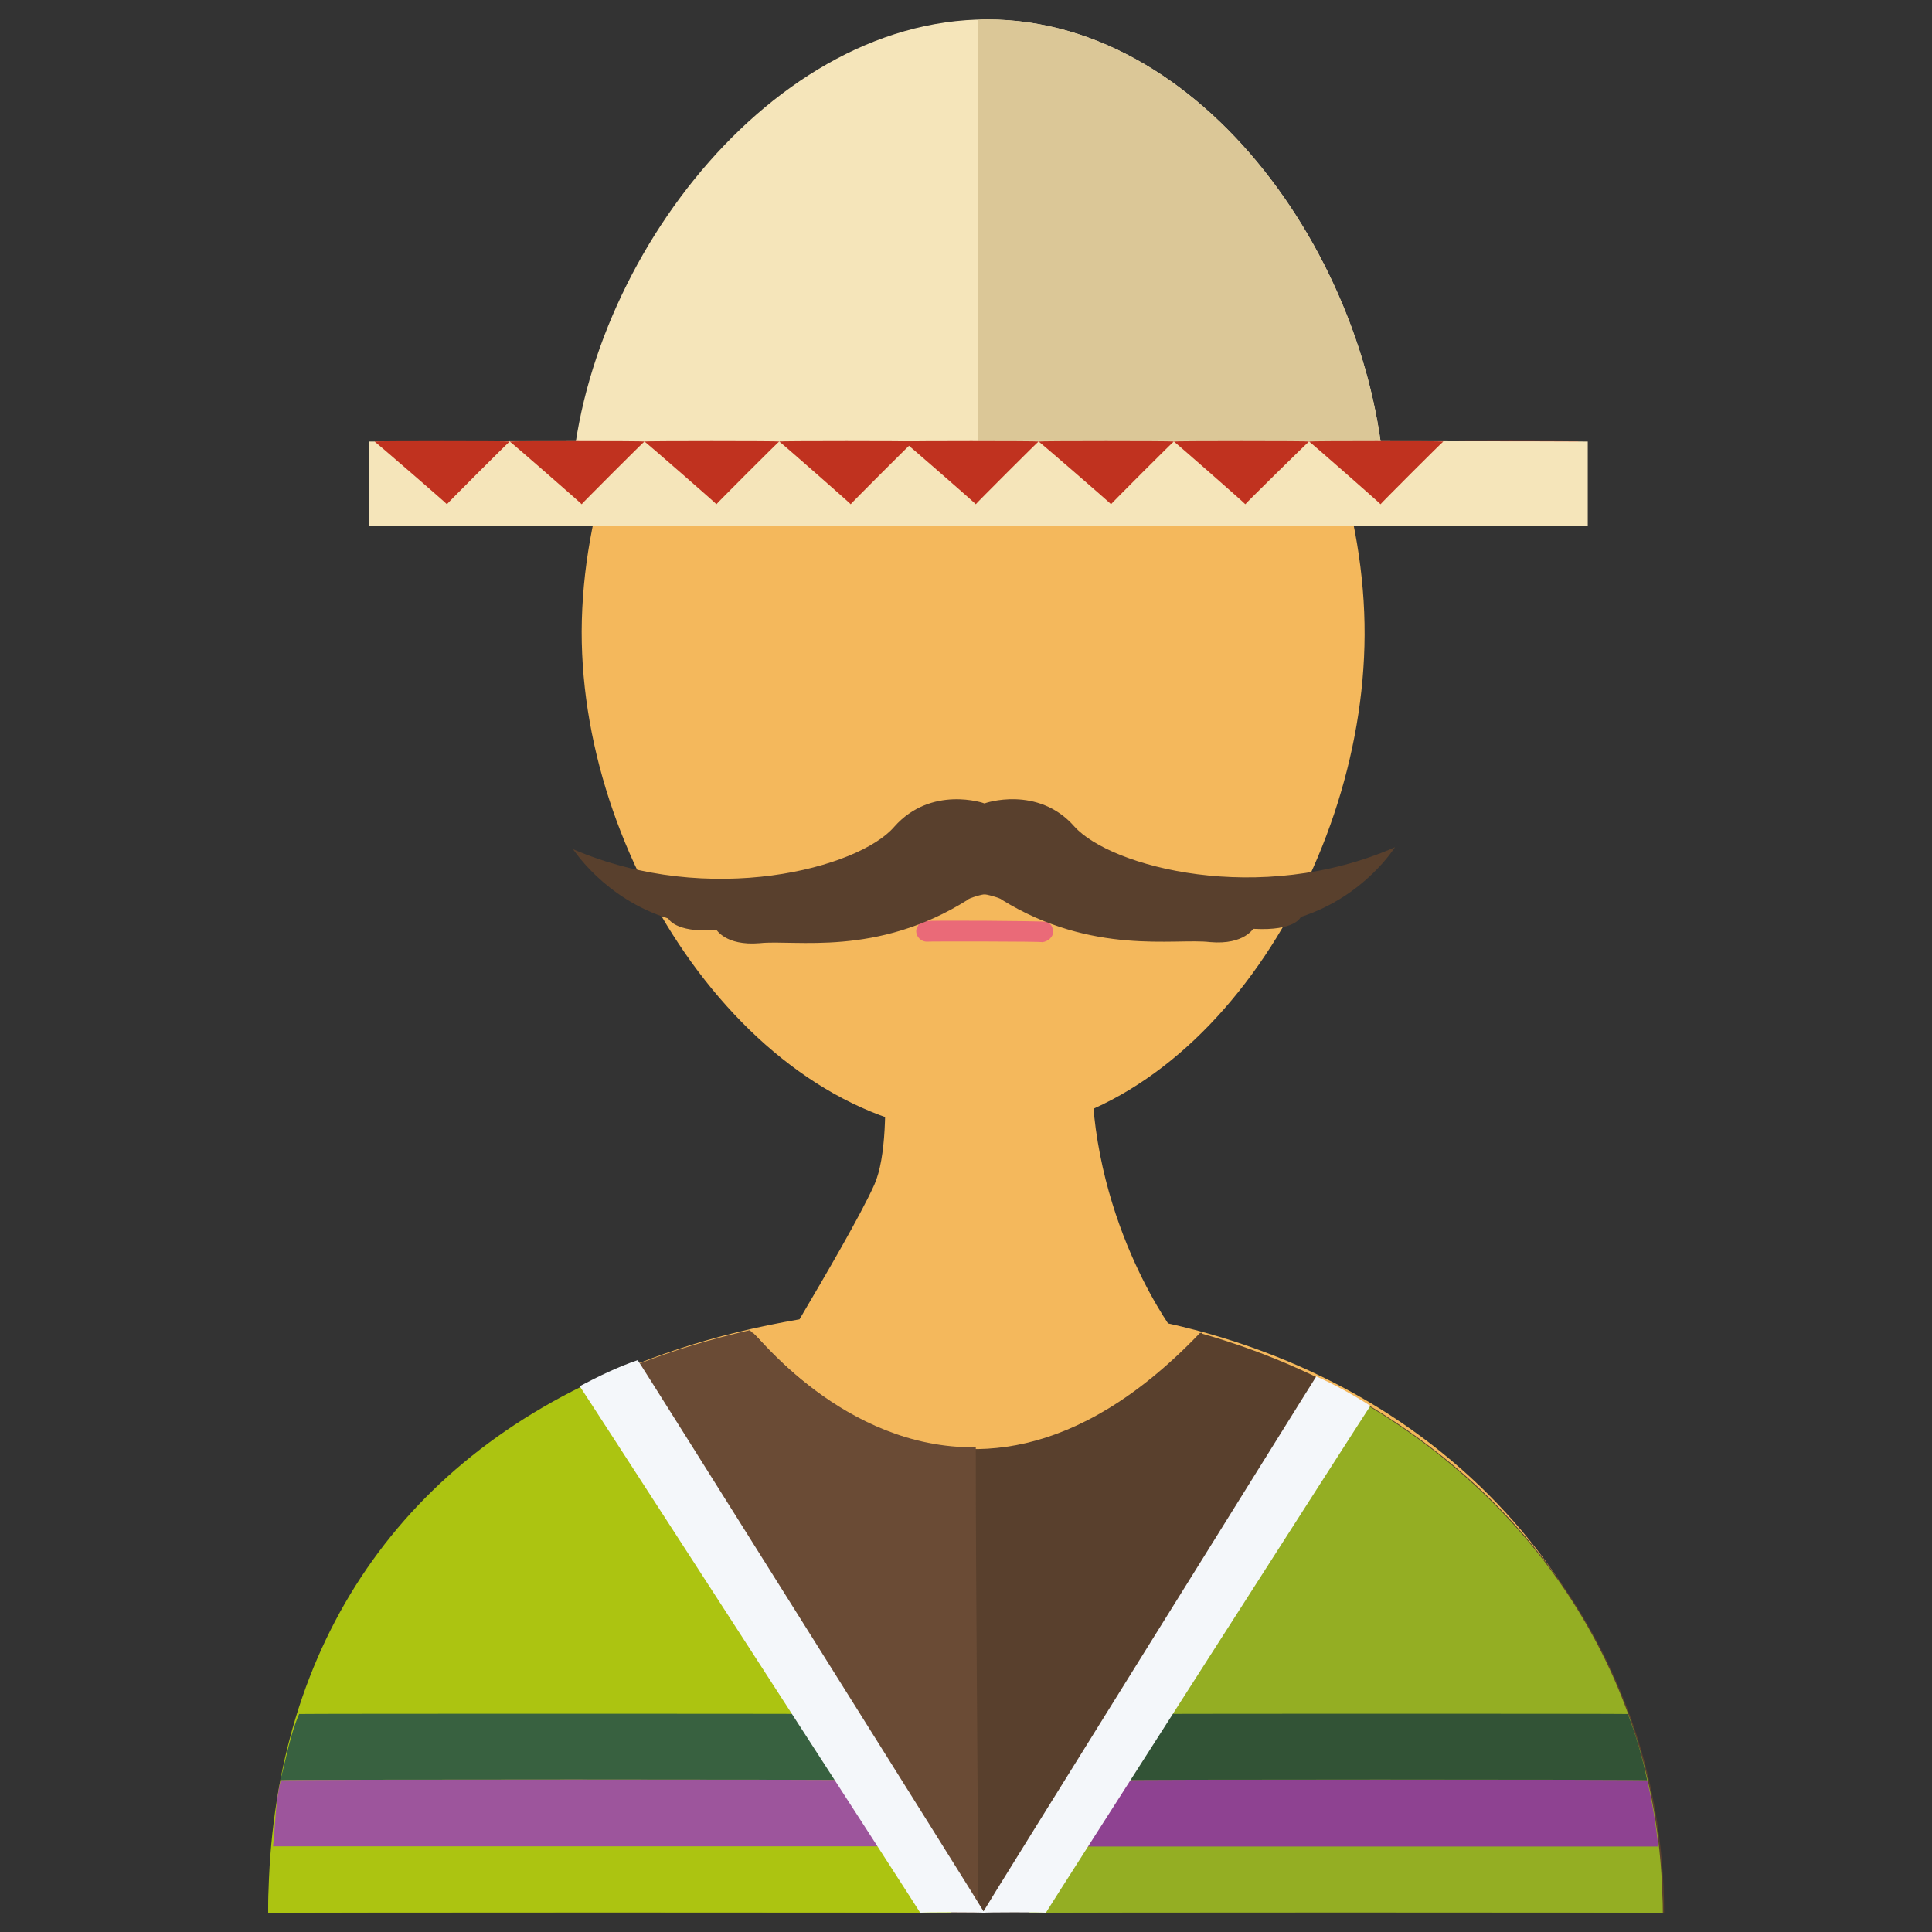 <svg xmlns="http://www.w3.org/2000/svg" version="1.1" xmlns:xlink="http://www.w3.org/1999/xlink" width="100%" height="100%" id="svgWorkerArea" viewBox="0 0 400 400" xmlns:artdraw="https://artdraw.muisca.co" style="background: white;"><rect x="0" y="0" width="400" height="400" fill="#333333" stroke="none"/><defs id="defsdoc"><pattern id="patternBool" x="0" y="0" width="10" height="10" patternUnits="userSpaceOnUse" patternTransform="rotate(35)"><circle cx="5" cy="5" r="4" style="stroke: none;fill: #ff000070;"></circle></pattern></defs><g id="fileImp-734669732" class="cosito"><path id="pathImp-251636326" fill="#F4B85C" class="grouped" d="M282.528 131.452C282.328 180.992 247.128 234.892 202.528 234.76 157.628 234.392 120.328 180.292 120.428 130.691 120.628 80.792 157.328 25.492 202.028 25.896 246.828 26.092 282.728 81.492 282.528 131.452 282.528 131.292 282.528 131.292 282.528 131.452"></path><path id="pathImp-200020677" fill="#F4B85C" class="grouped" d="M241.828 273.996C237.028 266.792 220.428 238.392 227.928 202.962 227.928 202.892 181.328 202.492 181.328 202.746 181.328 202.492 185.928 234.192 181.028 245.26 178.128 251.692 170.928 263.992 165.528 273.15 94.628 285.292 57.828 331.492 57.528 394.686 57.528 394.392 343.028 395.892 343.028 396.021 343.228 334.492 302.028 287.392 241.828 273.996 241.828 273.892 241.828 273.892 241.828 273.996"></path><path id="pathImp-859199602" clip-rule="evenodd" fill="#EA6A78" fill-rule="evenodd" class="grouped" d="M218.028 192.96C218.028 193.992 217.028 194.892 215.828 195.073 215.828 194.892 191.828 194.892 191.828 194.962 190.128 194.892 189.128 192.992 190.028 191.77 190.328 190.992 191.028 190.492 191.828 190.715 191.828 190.492 216.028 190.692 216.028 190.826 217.028 190.692 218.028 191.492 218.028 192.96 218.028 192.792 218.028 192.792 218.028 192.96"></path><path id="pathImp-27540556" fill="#59402D" class="grouped" d="M248.828 276.109C248.828 275.892 248.828 275.892 248.828 276.028 248.828 275.892 248.528 275.892 248.528 276.067 248.528 275.892 248.528 275.892 248.528 276.007 248.528 275.892 248.128 276.192 248.128 276.305 197.028 329.392 157.628 276.892 156.028 276.105 156.028 275.892 156.028 275.892 156.028 276.007 91.128 290.792 57.528 335.692 57.528 396.021 57.528 395.892 344.528 395.892 344.528 396.021 344.528 337.792 304.328 291.892 248.828 276.109 248.828 275.892 248.828 275.892 248.828 276.109"></path><path id="pathImp-49709297" fill="#94AE23" class="grouped" d="M213.128 396.025C213.128 395.892 344.228 395.892 344.228 396.025 344.228 349.492 318.828 311.192 280.528 289.457 280.528 289.392 213.128 395.892 213.128 396.025 213.128 395.892 213.128 395.892 213.128 396.025"></path><path id="pathImp-228354119" fill="#6A4B35" class="grouped" d="M202.028 299.642C174.528 299.992 156.428 275.892 155.328 275.522 155.328 275.392 155.128 275.392 155.128 275.425 90.028 290.292 56.528 335.392 56.528 396.021 56.528 395.892 202.528 395.892 202.528 396.021 202.428 363.792 202.028 331.692 202.028 299.642 202.028 299.492 202.028 299.492 202.028 299.642"></path><path id="pathImp-942890737" fill="#ACC411" class="grouped" d="M127.028 284.012C79.928 304.292 55.528 344.492 55.528 396.025 55.528 395.892 195.628 395.892 195.628 396.025 195.628 395.892 127.028 283.892 127.028 284.012 127.028 283.892 127.028 283.892 127.028 284.012"></path><path id="pathImp-353245445" fill="#94AE23" class="grouped" d="M213.128 396.025C213.128 395.892 344.228 395.892 344.228 396.025 344.228 391.292 343.828 386.692 343.328 382.307 343.328 382.292 222.028 382.292 222.028 382.307 222.028 382.292 213.128 395.892 213.128 396.025 213.128 395.892 213.128 395.892 213.128 396.025"></path><path id="pathImp-230340667" fill="#8E4291" class="grouped" d="M222.028 382.307C222.028 382.292 343.328 382.292 343.328 382.307 342.828 377.492 342.028 372.892 341.028 368.589 341.028 368.392 230.528 368.392 230.528 368.589 230.528 368.392 222.028 382.292 222.028 382.307 222.028 382.292 222.028 382.292 222.028 382.307"></path><path id="pathImp-162460480" fill="#325336" class="grouped" d="M230.528 368.589C230.528 368.392 341.028 368.392 341.028 368.589 340.028 363.792 338.728 359.292 337.028 354.871 337.028 354.792 239.128 354.792 239.128 354.871 239.128 354.792 230.528 368.392 230.528 368.589 230.528 368.392 230.528 368.392 230.528 368.589"></path><path id="pathImp-127183699" fill="#386140" class="grouped" d="M178.528 368.589C178.528 368.392 58.028 368.392 58.028 368.589 59.328 363.792 60.028 359.292 61.928 354.871 61.928 354.792 168.928 354.792 168.928 354.871 168.928 354.792 178.528 368.392 178.528 368.589 178.528 368.392 178.528 368.392 178.528 368.589"></path><path id="pathImp-580841733" fill="#9D559C" class="grouped" d="M189.828 382.307C189.828 382.292 56.528 382.292 56.528 382.307 57.028 377.492 57.028 372.892 58.128 368.589 58.128 368.392 180.328 368.392 180.328 368.589 180.328 368.392 189.828 382.292 189.828 382.307 189.828 382.292 189.828 382.292 189.828 382.307"></path><path id="pathImp-779213482" fill="#ACC411" class="grouped" d="M197.028 396.025C197.028 395.892 55.528 395.892 55.528 396.025 55.528 391.292 56.028 386.692 56.528 382.307 56.528 382.292 187.528 382.292 187.528 382.307 187.528 382.292 197.028 395.892 197.028 396.025 197.028 395.892 197.028 395.892 197.028 396.025"></path><path id="pathImp-711226331" fill="#F4F7FA" class="grouped" d="M272.528 284.964C272.528 284.892 203.628 395.492 203.628 395.723 203.628 395.492 203.628 395.892 203.628 396.025 203.628 395.892 216.528 395.892 216.528 396.025 216.528 395.892 283.728 290.892 283.728 291.068 280.028 288.692 276.328 286.692 272.528 284.964 272.528 284.892 272.528 284.892 272.528 284.964M120.028 287C120.028 286.892 190.528 395.892 190.528 396.025 190.528 395.892 203.628 395.892 203.628 396.025 203.628 395.892 203.628 395.492 203.628 395.719 203.628 395.492 132.028 281.392 132.028 281.606 127.928 282.992 124.028 284.892 120.028 287 120.028 286.892 120.028 286.892 120.028 287"></path><path id="pathImp-767611469" fill="#59402D" class="grouped" d="M222.428 171.11C214.828 162.492 203.828 166.292 203.828 166.345 203.828 166.292 192.828 162.492 185.128 171.195 177.828 179.692 147.028 187.992 118.628 175.816 118.628 175.692 125.028 185.992 138.328 190.154 138.328 189.992 139.428 193.192 148.328 192.573 148.328 192.292 150.028 195.892 157.328 195.277 164.528 194.492 181.528 198.192 200.428 186.252 200.428 185.992 203.828 184.992 203.828 185.215 203.828 184.992 207.328 185.992 207.328 186.235 226.128 197.892 243.328 194.192 250.528 195.051 257.828 195.692 259.528 191.992 259.528 192.305 268.328 192.792 269.328 189.792 269.328 189.844 282.728 185.492 288.828 175.292 288.828 175.408 260.828 187.692 229.928 179.492 222.428 171.11 222.428 170.992 222.428 170.992 222.428 171.11"></path><path id="pathImp-754916990" clip-rule="evenodd" fill="#F5E5BA" fill-rule="evenodd" class="grouped" d="M204.328 4.025C157.828 3.992 118.128 58.492 118.128 105.147 118.128 104.992 286.828 104.992 286.828 105.147 286.828 58.492 251.028 3.992 204.328 4.025 204.328 3.992 204.328 3.992 204.328 4.025"></path><path id="pathImp-32975441" clip-rule="evenodd" fill="#C0321F" fill-rule="evenodd" class="grouped" d="M313.728 104.395C313.728 104.292 326.828 91.292 326.828 91.412 326.828 91.292 298.828 91.292 298.828 91.412 298.828 91.292 313.728 104.292 313.728 104.395"></path><path id="pathImp-658021256" clip-rule="evenodd" fill="#DBC797" fill-rule="evenodd" class="grouped" d="M202.528 105.147C202.528 104.992 286.828 104.992 286.828 105.147 286.828 58.492 251.028 3.992 204.328 4.025 203.828 3.992 203.328 3.992 202.528 4.148 202.528 3.992 202.528 104.992 202.528 105.147 202.528 104.992 202.528 104.992 202.528 105.147"></path><path id="pathImp-308192483" clip-rule="evenodd" fill="#F5E5BA" fill-rule="evenodd" class="grouped" d="M328.728 108.829C328.728 108.792 76.428 108.792 76.428 108.829 76.428 108.792 76.428 91.292 76.428 91.412 76.428 91.292 328.728 91.292 328.728 91.412 328.728 91.292 328.728 108.792 328.728 108.829"></path><path id="pathImp-493916105" clip-rule="evenodd" fill="#C0321F" fill-rule="evenodd" class="grouped" d="M92.528 104.395C92.528 104.292 105.528 91.292 105.528 91.412 105.528 91.292 77.528 91.292 77.528 91.412 77.528 91.292 92.528 104.292 92.528 104.395M120.428 104.395C120.428 104.292 133.428 91.292 133.428 91.412 133.428 91.292 105.528 91.292 105.528 91.412 105.528 91.292 120.428 104.292 120.428 104.395M148.328 104.395C148.328 104.292 161.328 91.292 161.328 91.412 161.328 91.292 133.428 91.292 133.428 91.412 133.428 91.292 148.328 104.292 148.328 104.395M176.128 104.395C176.128 104.292 189.128 91.292 189.128 91.412 189.128 91.292 161.328 91.292 161.328 91.412 161.328 91.292 176.128 104.292 176.128 104.395"></path><path id="pathImp-931195958" clip-rule="evenodd" fill="#C0321F" fill-rule="evenodd" class="grouped" d="M202.028 104.395C202.028 104.292 215.028 91.292 215.028 91.412 215.028 91.292 187.128 91.292 187.128 91.412 187.128 91.292 202.028 104.292 202.028 104.395M230.028 104.395C230.028 104.292 243.028 91.292 243.028 91.412 243.028 91.292 215.028 91.292 215.028 91.412 215.028 91.292 230.028 104.292 230.028 104.395M257.828 104.395C257.828 104.292 271.028 91.292 271.028 91.412 271.028 91.292 243.028 91.292 243.028 91.412 243.028 91.292 257.828 104.292 257.828 104.395M285.828 104.395C285.828 104.292 298.828 91.292 298.828 91.412 298.828 91.292 271.028 91.292 271.028 91.412 271.028 91.292 285.828 104.292 285.828 104.395"></path></g></svg>